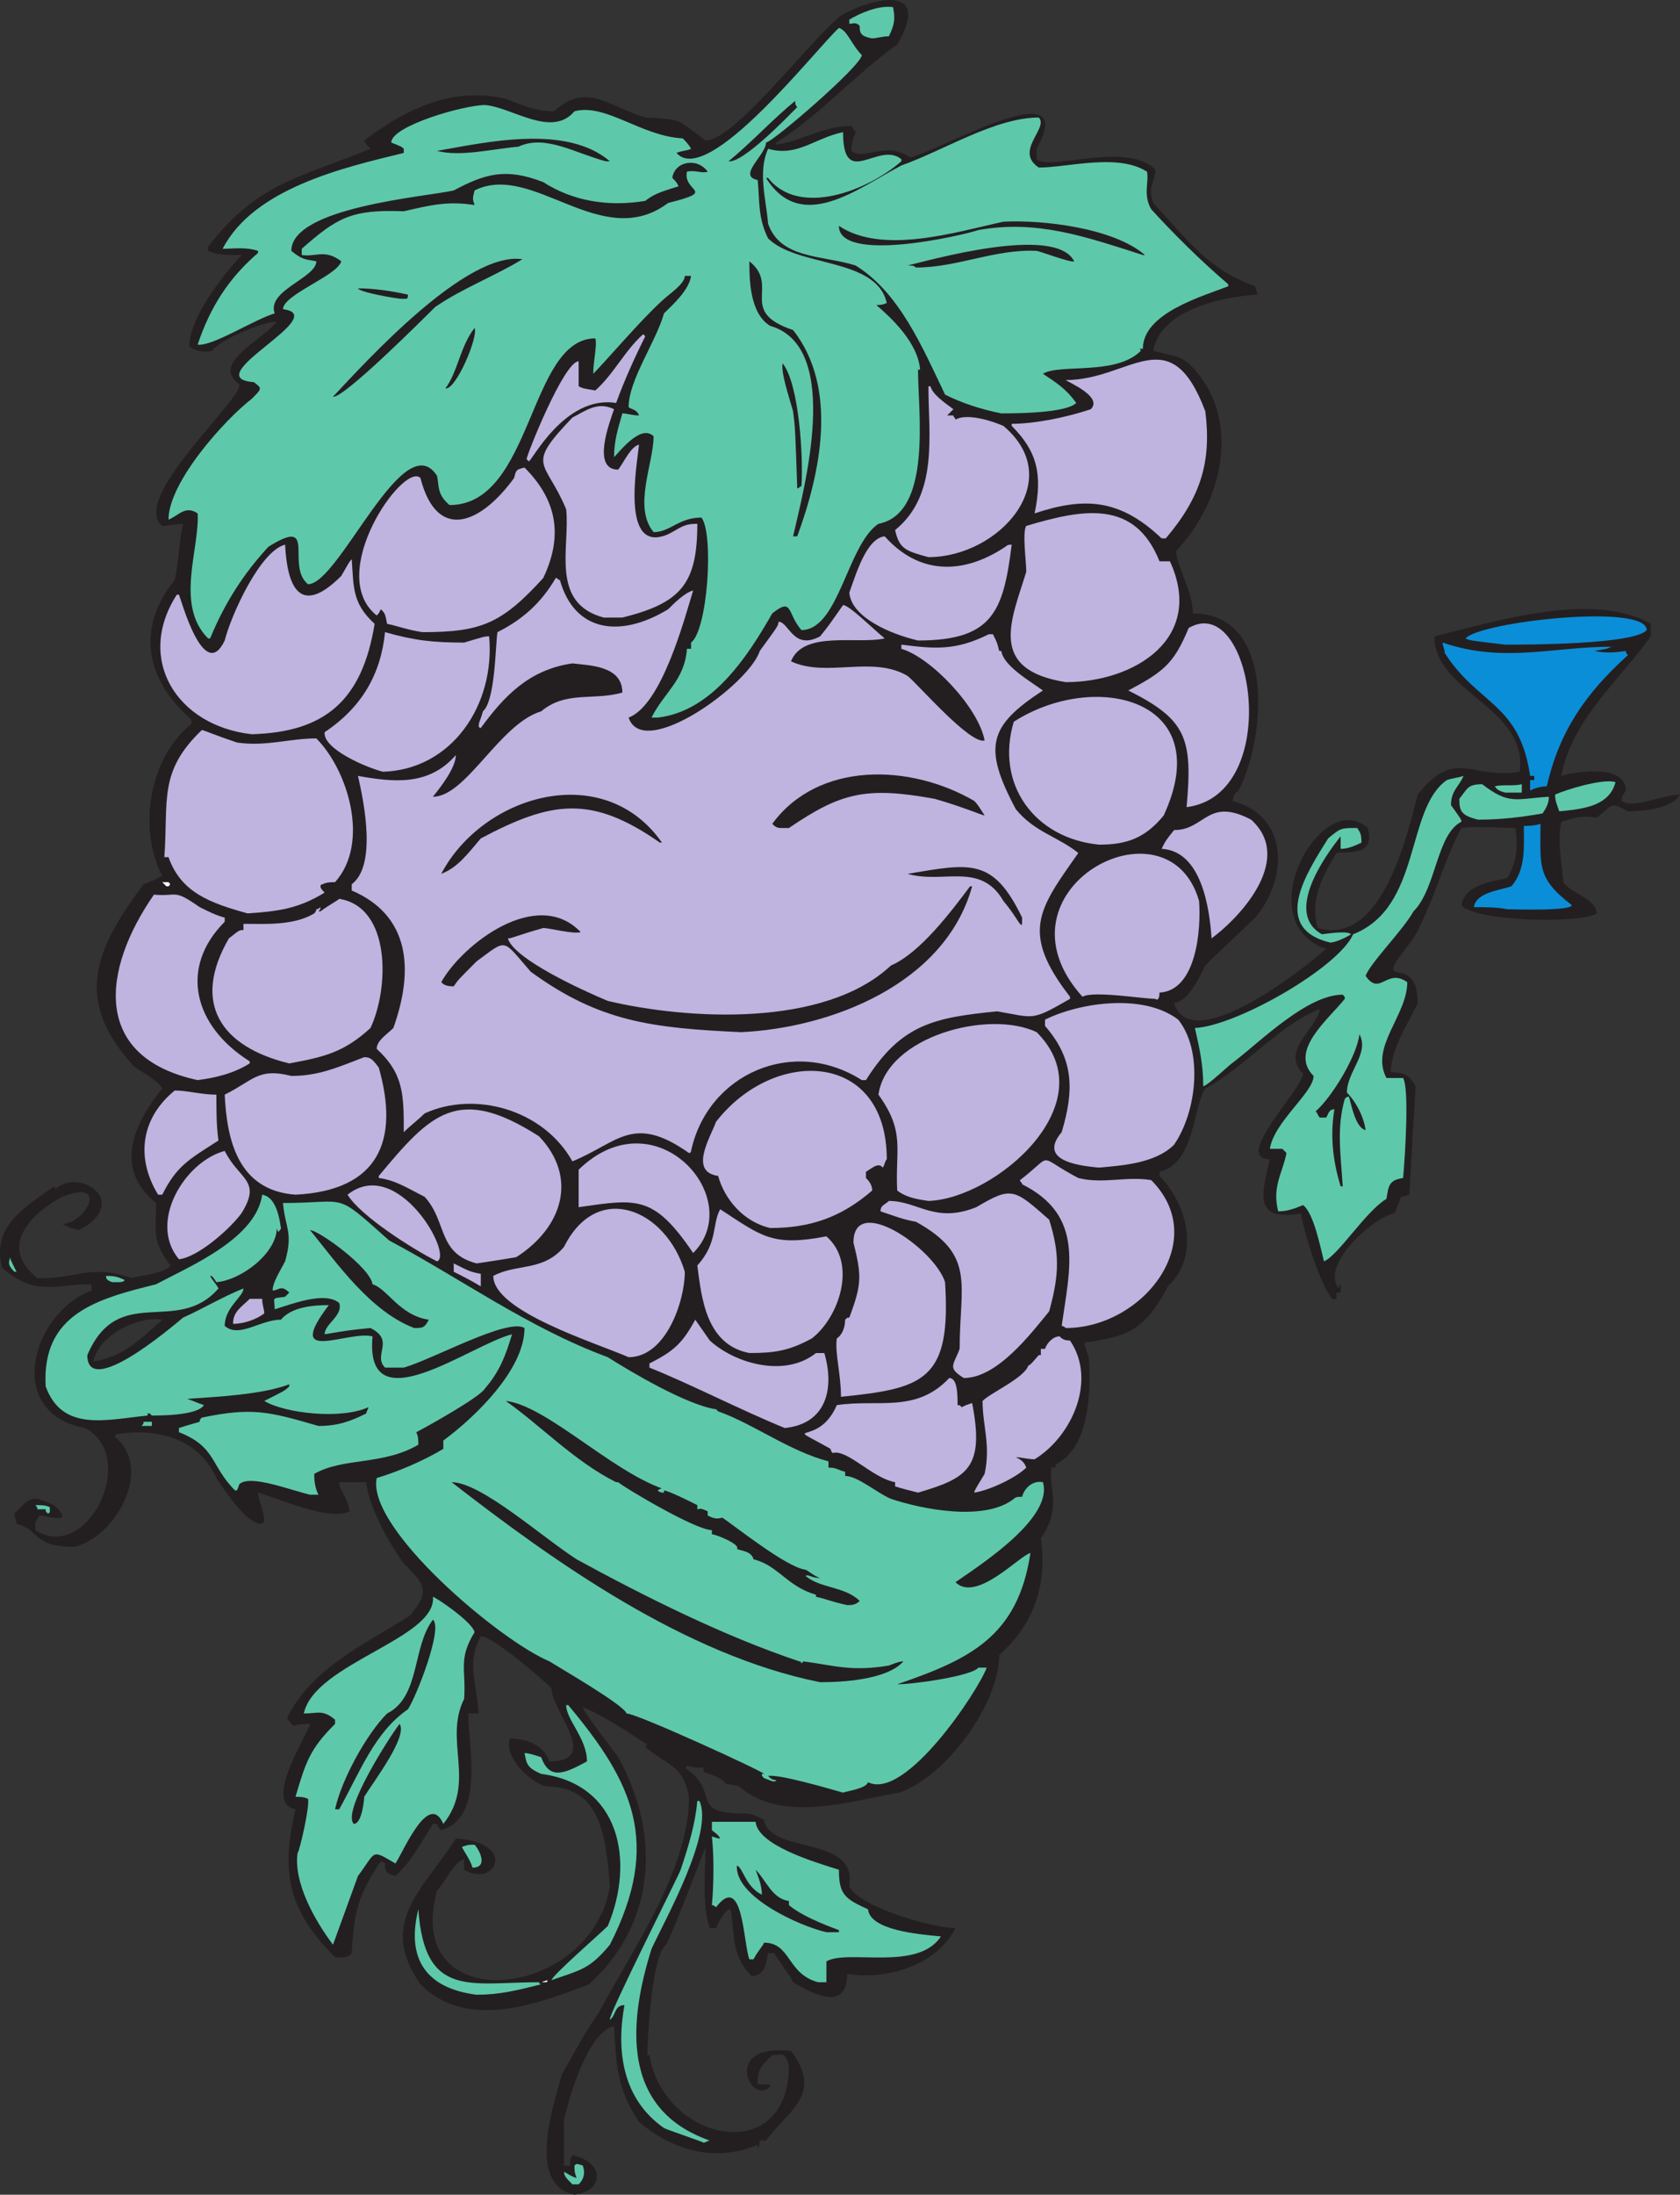 <svg xmlns="http://www.w3.org/2000/svg" width="605.202" height="790.06"><rect width="100%" height="100%" fill="#333333" stroke="none"/><path fill="#231f20" fill-rule="evenodd" d="M206.952 790.06c-18-3.75-6.75-34.5-4.5-43.5.75-.75 6.75-12.75 13.5-22.5 12-22.5 32.25-51 32.25-77.25-2.25-12-8.25-11.25-15.75-18l.75-.75c-6.75-4.5-17.25-11.25-23.25-13.5 0 1.5 11.25 15.75 12.75 18 15 27 14.25 59.25-10.5 81.75-19.5 7.5-44.25 16.5-60.75 0-15.75-22.5 1.5-34.5 12.75-52.5 22.5 1.5 14.25 18 3 11.25v-3.75c-3.75.75-6.75 8.25-9.75 11.25-12.75 46.5 55.5 39.75 62.25-1.5-1.5-18-3-36-23.25-36-6.75-2.25-15-11.25-12.75-17.25 6 0 12 2.25 14.25 8.25 18.75 0 .75-18 .75-26.25-5.25-5.25-22.5-19.5-25.5-18.75-5.25 9.75-1.5 16.5-.75 27.75h-3.75c0 12 6 37.5-9.75 42-.75-.75-1.5-1.5-1.5-2.25h-1.5c-3.75 6-8.25 14.25-13.5 18.75-3.75-.75-3.75-2.25-3.75-4.5-.75-.75-1.5-.75-1.5-.75-8.25 12-9.75 18.75-10.5 33-1.5 2.25-4.5 1.5-6 1.5-17.25-17.25-19.5-30.75-14.25-53.25-12-2.25 4.5-27 5.25-30.75-2.25 0-3.75 0-6 .75-1.5-1.5-1.5-1.5-2.25-3 9-18 27.75-26.25 44.25-36.75 7.5-9 5.25-11.25-2.25-18.75-6-8.25-12.75-21-13.5-29.25h-9.75c0 3 3 5.25 3.75 10.5-7.5 3.75-27-5.25-33-6.75 0 2.25 2.25 6.75 2.25 10.5-4.5 4.5-17.25-15.75-17.25-15.75-6.75-15-22.5-18-36-15.75l-.75.75c14.25 11.25.75 36-14.25 39.75-15.75 0-12-6-21-8.25 0-1.5-.75-2.25-.75-3.75 6-6 6-6.75 14.25-3 8.25 7.5-3 3.75-5.25 3.75-1.5 2.25-1.5 2.25-1.5 5.25 18.75 12 37.5-26.25 18-36.75-29.25-5.25-19.5-41.25 2.25-49.5v-2.25c-13.5 0-20.25 4.5-32.25-6-3.75-15 8.25-21.75 18.75-29.25 0 0 0 .75.75.75 9-7.5 27 5.25 8.25 15-3.75-.75-4.5-1.5-6-2.25 8.25 0 17.25-16.5 0-9.75-11.25 6-23.25 18-9 29.25 12 .75 19.5-5.25 33.75 0 2.25-.75 12-1.5 14.25-4.5-6.75-9-5.25-11.25-5.25-22.5-15.75-12.75-7.5-29.25 2.25-41.25-1.5-3-9-6.75-10.5-8.25-21.75-24-13.5-42 3.75-65.25 2.25-.75 3.75-1.5 6.75-3-9-17.25-4.5-42.75 10.5-54.75v-1.5c-17.25-15-19.5-33.75-6-50.25 1.5-6.75 1.5-13.5 3-20.25-2.25 0-5.25.75-7.5.75-12-9.75 29.25-45.75 27.75-51-10.5-7.5 8.25-15.75 13.5-22.5-5.25 0-21 6.75-23.25 10.5-3 .75-6 0-8.25-1.5 0-10.5 12-25.5 18.75-33-4.5 0-9 0-12-1.5v-1.5c18-23.25 33-24.75 58.5-35.25-1.5-1.5-1.5-1.5-2.25-3 15-11.25 31.5-19.5 51-15 6 2.25 10.5 4.5 17.25 4.5 12-10.5 18.75-2.25 33 2.25 14.25.75 11.25.75 21.75 8.25 10.5 0 37.5-36 48.75-45 12-6.75 33-11.25 20.25 10.5-15 10.5-27 24.75-43.5 35.25 0 0 0 .75-.75.75 9-.75 17.25-6.75 27.75-6.75.75.75.75 1.5 1.5 2.25-.75 2.25-1.5 3.75-1.5 6.75 4.5 3.75 12-3.75 21 2.25 6.75 0 62.25-33 45.75-3v3.75c4.5 4.5 32.25-6.75 42.75 3.75 0 4.5-3 6-.75 12 11.25 12 19.5 24 36.75 30 0 .75.75 2.25.75 3-13.5.75-35.25 6-37.5 20.25 9.75 2.25 9.75 2.25 12.75 4.5 19.5 18.75 12.75 49.5-4.5 67.5 0 5.25 6 14.25 6 22.5 30 0 26.25 45 16.5 63.75-2.25 1.5-1.5 2.25-2.25 3.75 20.25 5.25 20.25 27.75 8.25 42-15 14.25-15 14.25-18 17.25-2.25 4.5-6 12.75-11.25 13.5 6 19.5 46.5-12 54.75-19.5-28.5-9.75-1.5-58.5 15-43.5 3 10.5-7.5 8.25-11.25 9-4.5 7.5-9.75 16.5-6.75 27 23.25 6.75 32.25-33.75 36-48 13.5-17.25 19.5-5.25 36.75-8.25 3-23.25-30.75-28.5-30.75-48.75 21.75-5.25 57-16.5 78-4.5v4.5c-11.25 15.75-28.5 30-32.25 50.25 4.5-1.5 23.25-4.5 23.25 5.25-.75 1.5-1.5 1.5-1.5 3.75 4.5 3 14.25-2.25 21-2.25-3 5.25-14.25 6-18.75 6-6.75-3.75-5.25-2.25-11.25 2.25-6-.75-7.5 0-12.75 1.5-1.5 6.75 0 13.5.75 21.75 2.25 3.75 12 6 12 11.25-5.25 3.75-44.25 3-48.75-3 1.5-7.5 10.5-8.25 16.5-9.75 3.75-6 3.75-12 3-18-5.25 0-14.25-.75-19.5 0-6.75 12.75-9.75 26.25-17.25 39.75-17.25 21.75 1.5 3 1.5 23.25-3.75 8.25-9 15-9.75 24.75 4.5.75 6 0 9 5.25-.75 12.75-1.5 25.5-2.25 39-.75 0-1.5.75-3 .75-.75 2.25-1.5 3.75-2.25 6-6.75.75-27 18-20.25 27 0-.75.75-1.5.75-2.25v3.75h-1.5v2.25h-1.5c-4.5-5.25-10.5-24.75-11.25-30.75-17.25 3-14.25-6.75-11.25-19.5-13.5 0 11.25-24.75 12-30.75-8.25-8.25 4.5-15.75 6-23.25-14.25 5.25-27 21-41.25 28.5-4.5 6.75-3.75 27-16.5 30v1.5c9.75 9.75 15 28.5 3 39.75-8.25 15.75-14.25 18-30 20.25 0 .75 0 .75 1.5 5.25.75 11.25.75 31.5-11.25 38.25-.75 0-.75.75-.75 1.5h-1.5c-.75 9 3.75 14.25-3.75 25.5 2.25 15-1.5 30-15 42 0 17.25-18.75 43.5-36 49.5-18 3-42 11.25-57.75-2.25-3-.75-3-.75-4.5-.75-2.25-3-6.75-3.75-8.25-4.5v-1.5c-2.25 0-3.75 0-6-.75 0 0 0 .75-.75.75 13.5 9 .75 16.5 21.75 16.5 2.25 0 3.75.75 6.75 2.25 2.25 12.75 33.75 5.25 30.75 24 3.75 7.5 30 15 38.25 15-6.75 13.5-24.75 18.75-39 16.5 0 13.5-12 7.5-19.5 3-.75-2.25-2.25-3-6.75-10.5h-2.25c-.75 4.5-1.5 8.25-6 8.25-7.5-7.5-6-15.75-7.5-24-2.25 0-4.5 5.25-5.25 6.75h-2.25c-3-7.5-1.5-24-1.5-29.25 0 0-12 31.5-14.25 35.25-5.25 3.75-6.75 34.5-6.75 39.75h.75c5.25 31.5 50.25 40.5 50.25 3.75-1.5-5.25-2.25-3.75-6-3.75-3.75 3.75-5.25 4.5-5.25 10.5h3.75s.75 0 .75.75c-6.75 7.5-18-15.75 7.5-12.75 12 15.75-1.5 21.75-9 32.25h-2.25c0 .75 0 1.5-.75 3v-1.5c-15.75 6.75-31.5 1.5-42.75-8.25-8.25-12-8.25-21.75-9-34.5-9.75 2.25-16.5 27-18 33.75v16.5h2.25c0-3 0-2.25.75-3.75 11.25 2.25 12 12.75.75 14.25m-173.25-300c10.5-1.5 17.25-8.25 24.75-15-9-1.5-23.25 6-24.75 15"/><path fill="#5ec8ab" fill-rule="evenodd" d="M206.202 786.31c-2.25-2.25-3-3-3-4.5 1.5.75 2.25 1.5 4.5 2.25-.75-2.25-.75-2.25-.75-4.5.75-.75.75-.75 3 0 .75 2.25.75 4.5-1.5 6.75h-2.25m47.25-15c-1.5-.75-12.75-4.5-14.25-5.25-15-10.5-17.25-27.75-14.25-44.25-3.75 0-3 3.75-5.25 5.25-.75-1.5 25.5-53.25 25.5-54 3-9 5.25-16.5 6-24.75h.75c5.25 11.25-12 42-17.25 53.25-8.25 26.25-11.25 57.75 21 69-.75 0-1.5.75-2.25.75m-81.75-53.25c-18-2.25-25.5-12.75-21-30.75 2.25 32.25 18.75 26.25 43.5 26.25 0 0 0 .75.75.75-9 2.25-15 3.75-23.25 3.75"/><path fill="#fff" fill-rule="evenodd" d="M195.702 713.56c-.75 0-.75 0 1.5-.75 0 .75 0 .75-1.5.75"/><path fill="#5ec8ab" fill-rule="evenodd" d="M294.702 713.56c-11.25-3-9.75-14.25-19.5-14.25 0 .75-2.25 3-3.75 6h-1.5c-2.25-6-2.25-31.5-12-18.75 0 0-.75-.75-1.5-.75.75-8.25.75-18 0-24.75 2.25.75 2.25.75 3 .75-.75-1.5-2.25-2.25-3-3v-3h15.75c.75 8.25 20.25 14.25 30 17.25 0 9 2.25 10.5 10.5 14.25.75 7.5 18 9 26.25 9.75-8.25 12.75-33.75 4.5-41.25 9v7.5h-3m-96-.75c0-1.5 17.25-16.5 20.25-19.5 9.75-23.25 4.5-51-24-54.75-5.25-2.25-5.25-3.75-6-7.5 1.5 0 3.75.75 6 1.5 3 8.25 8.25 6 16.5 1.5 0-8.25-7.5-15-7.5-20.25h.75c23.25 27.75 33.75 49.5 15 86.25-7.5 9-10.5 9-21 12.75m-78.75-12.75c-6.75-9-14.25-22.5-12.75-33 .75-.75 4.5-17.25 3.75-19.5-1.5-.75-3-.75-4.5-.75 3.75-12.75 5.25-17.25 14.25-26.25v-1.5c-4.5-3.75-6-2.25-11.25-2.25 3.75-18 48-27 46.5-42 .75 0 14.25 9 15 12.75-6 9.75-3 13.5-3.75 24-7.5 15 4.5 30-7.5 45-5.25-12-14.25 9.75-17.25 14.25-9-5.25-6.75-4.5-13.5 4.5l-9 24.75"/><path fill="#231f20" fill-rule="evenodd" d="M297.702 695.56c-9.75-2.25-33-12.75-32.25-24 2.25.75 3 7.5 9 10.5 0-3.75-1.5-6.75-2.25-9 3.75 3.75 6 10.5 12 11.25v1.5c4.5 3.75 12 6.75 18 9v.75h-4.5"/><path fill="#5ec8ab" fill-rule="evenodd" d="M170.202 672.31c-.75-3-3.75-6.75-3.75-7.5 2.25-.75 2.25-.75 4.5-.75 1.5 1.5 5.25 8.25-.75 8.25"/><path fill="#231f20" fill-rule="evenodd" d="M127.452 656.56c-4.5-4.5 13.5-32.25 16.5-36 3 4.5-9 20.25-12.75 26.25 0 .75-.75 9.75-3.75 9.75m-6.75-5.25c2.25-10.5 11.25-27 18.75-34.5 12-6 9-24 16.5-33.75 3.75 3-6 27.75-9 32.25-12 8.25-17.25 22.5-24.75 36h-1.5m153-6c-3-.75-5.25-1.5-6.75-3 3 .75 4.5 1.5 8.25 2.25 0 .75 0 .75-1.5.75"/><path fill="#5ec8ab" fill-rule="evenodd" d="M303.702 645.31c-5.25-1.5-23.25-6.75-27-6 .75.75 1.5 1.5 3 1.5-.75.75-.75.75-4.5-.75-.75-.75-.75-.75-.75-1.5h.75c0-.75-45.75-21.75-49.5-21.75-.75-3-25.5-17.25-27.75-18.75-18-7.5-66-48-62.25-66 7.5-2.25 16.5-6 24-10.5v-3c11.25-8.25 29.25-25.5 29.25-40.5-6-3.75-33 11.25-43.5 14.25h-6.75c-4.5-4.5 3.75-9.75-5.25-14.25-7.5.75-7.5.75-16.5 2.25 0-3.75 6.75-6.75 5.25-11.25-5.25-4.5-18 .75-23.25 2.25 0-4.5-1.5-3.75 3.75-4.5l1.5-1.5c-3-3-3.75-.75-6-.75 0-3 3-7.5 4.5-10.5 3-10.5 0-12-.75-21 24 0 18-4.5 38.25 13.5 25.5 13.5 50.25 31.5 78.75 42 8.25 5.25 28.5 17.25 39 18.75l.75.75c12.75 4.5 25.5 14.25 39.75 18v2.25c3 0 3 .75 6 1.5v1.5c4.5 0 11.25 6 16.5 8.25 11.25 3.75 33.75 8.25 44.25 0 .75-.75 1.5-.75 3-.75.75-3 3.75-6 7.5-5.25 3.75 12.75-21.75 29.25-31.5 36 7.5 7.5 23.25-9.75 27-10.5-4.5 30-21.75 38.25-48 47.25 6 0 27-3 29.25-6h3c-3 8.25-29.25 48-42.75 41.25-.75 2.25-6.75 3-9 3.75"/><path fill="#231f20" fill-rule="evenodd" d="M282.702 642.31h-1.5c.75-.75.75-.75 2.25 0h-.75m-46.5-18.75c-.75-.75-1.5-1.5-2.25-1.5v-1.5c2.25 1.5 2.25 1.5 3 3h-.75m59.25-18c-48.75-9.75-96-43.5-132.75-72 10.5 0 32.25 19.5 45 27.75 24.75 13.5 53.25 27.75 80.25 36.75.75 0 .75.75.75.75l.75-.75c11.25 1.5 17.25 3.75 30.75 1.5 3.75-1.5 4.5-1.5 5.25-1.5-6 6.75-22.5 7.5-30 7.5m9.75-27.75c-6.75-1.5-7.5-2.25-11.25-3v-.75c-10.5-3-13.5-10.5-22.5-12.75-.75-3-4.5-3-6-3.75 1.5-1.5-7.5-5.25-9-5.25v-1.5c-6 0-32.25-15.75-33.75-17.25h-.75c-15-7.5-27-20.25-39.75-29.25 14.25 1.5 37.5 24.75 56.25 31.5-.75 0-1.5.75-1.5.75.75.75 1.5.75 2.25.75v-.75c1.5 0 9 3.75 12 5.25v1.5c.75 0 .75-.75 3.75.75v1.5c1.5.75 3 1.5 5.25.75 4.5 3 23.25 18 30 18.75 1.5.75 3 2.25 5.25 3-3 0-4.5-1.5-5.25-.75 5.25 4.5 14.25 3.75 19.5 9-1.5 1.5-3 1.5-4.5 1.5"/><path fill="#5ec8ab" fill-rule="evenodd" d="M17.202 544.81c-.75-.75-.75-.75-.75-1.5h-3c0-.75 0-.75-.75-1.5 2.25 0 3.75 0 5.25.75v1.5c0 .75-.75.75-.75.75m94.5-6.75c-6.75-1.5-21.75-7.5-25.5-3.75-.75 2.25-.75 2.25-1.5 2.25-9-9-6.75-15.75-20.25-21v-1.5c2.25-.75 2.25-.75 7.5-2.25 0-.75 0-.75.75-1.5 18-3.75 24-2.25 42 3 6.75 0 11.25-1.5 17.25-4.5 0-.75.75-1.5.75-2.25-9.75 4.5-30 2.25-37.5-2.25 7.5-3.75 7.5-3.75 9-5.25v-.75c-9.75 3.75-26.25 4.5-36.75 5.25 2.25.75 3.75 1.5 6 2.25-2.25 3.75-15.75 3.75-18.75 3.75l-.75-.75h-1.5c.75 0 .75 0 .75.75-15 1.5-30.75 6-36.75-10.5-1.5-26.25 18.75-31.5 39.75-36.75 12.75-6.75 36-16.5 38.25-32.25 4.5.75 6 6.75 6.75 12 0 .75-.75.75-.75 1.5-.75-.75-.75-1.5-.75-1.5 0 9-12.75 18.75-21.75 19.5-1.5-2.25-1.5-2.25-2.25-2.25.75 1.5 2.25 3 3 4.5-15 17.25-36-2.25-47.25 24 0 15.75 30-9.75 34.5-13.5 6.75-3 14.25-7.5 21.75-10.5 0 3-6.75 6.75-6.75 13.5 5.25 4.5 12.75-2.25 20.25-2.25 3.75-4.5 11.25-5.25 17.25-5.25-16.5 21.75 6.75 9 15.75 11.25-3 32.25 35.25 3 50.25-.75-2.25 7.5-4.5 13.5-9.75 19.5-1.5 3-21.75 14.25-24.75 15.75.75 1.5.75 3 .75 4.5-12.75 7.5-27 4.5-37.5 10.5 0 1.5 0 4.5 1.5 7.5h-3"/><path fill="#bfb3e0" fill-rule="evenodd" d="M330.702 537.31c-3-.75-6-1.5-8.25-2.25v-1.5c-8.25-1.5-17.25-12-22.5-10.5-.75-.75-.75-1.5-.75-1.5-18.75-10.5-4.5 0 2.25-15.75 15-2.25 28.5 3 40.5-9.75 3 0 3 6 3 9.75.75 0 .75 0 1.5.75 1.5-.75 1.5-.75 3.75-1.5 4.5 23.25-1.5 27-19.5 32.25"/><path fill="#bfb3e0" fill-rule="evenodd" d="M350.952 537.31c0-.75 1.5-3 3.75-6.75 2.25-10.5-.75-17.25-.75-26.25 3-3 15-8.25 16.5-12.75.75 0 3-3 3.75-3.75h.75v-2.25h1.5c.75-2.25 3-4.5 5.25-4.5.75.75 1.5 1.5 3.75 1.5 9.75 14.25.75 34.5-12.75 42.75-2.25 0-5.25-.75-6.75-.75 1.5.75 3 1.5 3.75 3.75-3.75 3.75-13.5 8.25-18.75 9m-68.25-23.25c-16.5-6.75-33.75-15.75-48.75-21.75v-1.5c9-4.5 12-7.5 16.5-15.75l5.25 7.5c9 8.25 27 13.5 38.25 4.5h3c3.75 12.75.75 25.5-14.25 27"/><path fill="#5ec8ab" fill-rule="evenodd" d="M53.952 513.31h-3c.75-.75.75-.75.75-1.5h3v1.5h-.75"/><path fill="#bfb3e0" fill-rule="evenodd" d="M302.952 502.81c0-8.25-2.25-15.75-1.5-21 2.25-1.5 3-4.5 3-6.75.75-.75.75-.75 1.5-.75 4.5-12 4.5-15 1.5-27 0-18 29.25 2.25 33 14.25 2.25 35.25-7.5 38.25-37.5 41.25"/><path fill="#bfb3e0" fill-rule="evenodd" d="M347.202 496.06c-6-3.75-3.75-4.5-1.5-10.5 0-23.25 6-33.75-15.75-45.75-4.5-.75-8.25-2.25-12.75-3.75 0-2.25 1.5-2.25 3-3.75 10.5 0 16.5 8.25 31.5 2.25 12.75-7.5 13.5-6.75 26.25 4.5 3.75 12 3.75 19.5 0 33-6.75 8.25-18.75 24-30.75 24m-120.75-7.5c-12-5.25-48.75-16.5-48.75-29.25 8.25-4.5 18-1.5 25.5-10.5 12-24 36.75-13.5 43.5 9 0 10.5-6.75 30.75-20.25 30.75m43.5-1.5c-15.75-3-17.25-20.25-18.75-31.5 7.5-8.25 5.25-15 8.25-20.25 15 9.75 18.75 13.5 38.25 9.75 11.25 9.75 4.5 29.25-5.25 36.75-8.25 4.5-13.5 5.25-22.5 5.25"/><path fill="#231f20" fill-rule="evenodd" d="M149.202 478.06c-15.75-6-27.75-23.25-37.5-35.25 3 0 21.75 13.5 22.5 19.5 5.25 1.5 9.75 11.25 20.25 12.75-1.5 3-2.25 3-5.25 3"/><path fill="#bfb3e0" fill-rule="evenodd" d="M383.952 478.06s-.75-.75-1.5-.75c3-21 8.25-39.75-14.25-51 0-.75-.75-.75-.75-1.5 12.75-9.75 5.25-9 21-.75 9 2.25 17.25-.75 26.25.75 21.75 21.75-3 53.25-30.75 53.25m-300-1.5c0-4.5 3-6 6-9h4.5c0 2.25.75 3.75.75 5.25-3 2.25-7.5 3.75-11.25 3.75m89.25-13.5c-3.75-2.25-6.75-3.75-9.75-5.25v-3c6 3 6 3 9.75 3.75v4.5"/><path fill="#5ec8ab" fill-rule="evenodd" d="M40.452 461.56c-2.25-.75-2.25-1.5-2.25-2.25 2.25 0 3.75 0 6.75 1.5-.75.75-.75.75-4.5.75m-35.25-3.75c-2.25-2.25-2.25-3-1.5-5.25 0 .75 0 .75 2.25 5.25h-.75"/><path fill="#bfb3e0" fill-rule="evenodd" d="M171.702 454.81c-14.25-3.75-10.5-15-18.75-24-6-3-10.5-6-16.5-6.75v-.75c18.75-22.5 28.5-33 57.75-14.25 14.25 15 8.25 33-8.25 43.5-4.5.75-9 1.5-14.25 2.25"/><path fill="#bfb3e0" fill-rule="evenodd" d="M157.452 454.06c-9-4.5-27.75-16.5-32.25-24 18-14.25 38.25 21.75 32.25 24"/><path fill="#5ec8ab" fill-rule="evenodd" d="M476.952 454.06c-1.5-6-3.75-17.25-7.5-20.25-3.75 1.5-6 2.25-9 2.25-2.25-9 1.5-13.5 3-21l-1.5-1.5h-4.5c1.5-9.75 15.75-20.25 15.75-26.25-9-9 5.25-20.25 11.25-27.75 0-.75 0-.75-.75-1.5-12.75 0-29.25 16.5-39 24-2.25 1.5-9 8.25-11.25 9 0-8.25-1.5-14.25-3-21 15-.75 51.75-21.75 57-33.75 24.75-9.75 18.75-45 33.75-55.5 2.25-.75 3.75-.75 6-1.5-1.5 3.75-4.5 5.25-4.5 10.5 3.75 5.25 3.75 5.25 3.75 6-9 4.5-9 24-17.25 32.25-3.75 6.75-15.75 18.75-17.25 23.25 5.25 7.5 7.5-3 15 2.25 0 12-13.5 23.25-7.5 34.5h6c2.25 3.75.75 27.75 0 36-5.25.75-5.25 3-6 7.5-7.5 4.5-17.25 20.25-22.5 22.5"/><path fill="#bfb3e0" fill-rule="evenodd" d="M64.452 453.31c-11.25-13.5 2.25-35.25 16.5-39 5.25 10.5 13.5 10.5 6 22.5-4.5 6-15.75 15.75-22.5 16.5m185.25-2.25c-14.25-21-20.25-19.5-41.25-16.5v-13.5c27.75-27 60.75 10.5 41.25 30"/><path fill="#bfb3e0" fill-rule="evenodd" d="M277.452 442.06c-9.75-2.25-16.5-10.5-18.75-18.75-10.5-1.5-3-13.5-.75-19.5 21-27 61.5-25.5 61.5 13.5-.75.75-.75 2.25-1.5 3-1.5-2.25-4.5.75-6 1.5v2.25c.75.75 2.25 2.25 2.25 4.5-11.25 9.75-22.5 13.5-36.75 13.5"/><path fill="#bfb3e0" fill-rule="evenodd" d="M334.452 432.31c-5.25-.75-8.25-1.5-11.25-3.75-.75-15 3-21-6.75-34.5 3-21 39.75-30.75 57-22.5 25.5 25.5-15 60-39 60.75m-277.5-2.25c-8.25-13.5-6-27.75 6-37.5 4.5 0 9.75 1.5 15 1.5 0 6 0 11.25.75 16.5-10.5 6.75-15 9-20.25 19.5h-1.5m49.5 0c-21-1.5-24.75-20.25-25.5-36 10.5-5.25 12-9.75 24-6.75 9.75 0 16.5-3 26.25-6.75 2.25 0 3 .75 5.25 3.75 7.5 26.25 0 44.25-30 45.75"/><path fill="#231f20" fill-rule="evenodd" d="M482.952 427.06c-3-9.75-3.75-18.75-2.25-27.75-2.25 0-2.25 2.25-3 3h-2.25c-.75-.75-.75-1.5-1.5-2.25 6-5.25 15-20.25 15.75-27.75 3.75 6.75-4.5 13.5-4.5 21 3 3 6 8.25 6.75 13.5-3.75-.75-5.25-9.75-6-12-.75 0-.75 0-1.5.75-3 10.5-1.5 19.5-.75 31.5h-.75"/><path fill="#bfb3e0" fill-rule="evenodd" d="M395.952 420.31c-9-.75-21.75-3-13.5-12.75 4.5-15 4.5-26.25-6-38.25v-2.25c12-6 35.25-9.75 48 0 9 11.25 6.75 33-1.5 45-6.75 6.75-18.75 7.5-27 8.25m-189.75-2.25c-10.5-18.75-35.25-25.5-53.25-17.25-2.25 2.25-5.25 4.5-7.5 6.75 0-13.5 0-21-9.75-30 0-3 3.75-5.25 6-7.5 7.5-21 6-40.5-15-49.5v-2.25c9-6.75 4.5-29.25 2.25-39 12.75 2.25 25.5 3.75 35.25-7.5 0 4.5-5.25 11.25-8.25 15 12 0 24-26.25 39-30.75 9-7.5 18.75-3.75 29.25-6.75 0-9.75-12-9.75-18-10.5-15.75 2.25-24.75 12-33 23.25-.75 0-.75-.75-.75-.75 0-1.5.75-2.25 1.5-5.25 4.5-3.75 4.5-24 5.25-28.5 9-4.5 15.75-10.5 21-19.5.75 0 .75.75 1.5.75 5.25 18.75 21.75 21 39 10.5 2.25-2.25 6-6 9-6.75-3 9.75-11.25 41.25-23.25 45.75 5.25 15.75 43.5-12 47.25-24 6-8.25 6.75-9 6.75-10.5 3.75 0 5.25 10.5 15 5.25 3-3.75 3-3.75 8.25-11.25 2.25 0 11.25 9 15 12-9.75 2.25-29.25-3-33.75 8.25 12.75 6 29.25-2.25 42 5.25 3.75 3 22.5 24.75 27.75 23.25-2.25-12-19.5-30-30-33v-1.5c12 1.5 19.5 2.25 31.5-3.75h1.5c1.5 3 1.5 3 2.25 6h.75c.75 5.25 9.75 10.5 15 14.25-19.5 12.75-21.75 20.25-9.75 42.75 6.75 8.25 15 9.75 22.5 15.75-14.25 20.25-21 28.5-3 51.75v.75c-14.25 8.25-12.75 6.75-26.25 4.5-22.5 2.25-34.5 4.5-47.25 24.75h-1.5c-24.75-15.75-55.5-2.25-61.5 25.5 0 .75-.75.75-.75.75-20.25-14.25-25.5-3.75-42 3m-135-29.25c-38.25-8.25-34.5-39.75-15.75-66.75 9 .75 6.75-2.25 16.5 4.5 3 1.5 6 3 9 3.75v1.5c-16.5 16.5-11.25 37.5 9 50.25v.75c-6 3.75-12.75 5.25-18.75 6"/><path fill="#bfb3e0" fill-rule="evenodd" d="M104.202 382.81c-24.75-6-35.25-21.75-21.75-45 3.75-3 3.75-3 5.25-3v-2.25c7.5 0 18 .75 25.5-3.75 0 0 .75-.75.75-1.5.75 0 1.5-.75 1.5-.75 0 .75 0 .75-.75 1.5h.75c3-2.25 6-3.75 6.75-4.5 18.75 3 18 32.25 11.25 46.5-9.75 9-17.25 10.5-29.25 12.75"/><path fill="#231f20" fill-rule="evenodd" d="M266.952 371.56c-32.25-1.5-51-3.75-75.75-21.75-10.5-12-8.25-12-19.5-3.75-6.75 6.75-6.75 6.75-8.25 9-3 0-3.75-.75-4.5-1.5 7.5-13.5 34.5-34.5 50.25-18-3 .75-11.25-1.5-13.5-1.5-10.5 3-11.25 3.75-12.75 3.75 2.25 7.5 27 18.75 36 22.5 28.5 6.75 78 9.75 102-12.75 10.5-4.5 21.75-19.5 28.5-28.5h.75c-9.75 35.25-51 51-83.25 52.5"/><path fill="#bfb3e0" fill-rule="evenodd" d="M416.202 359.56c-4.5 0-22.5-3-26.25-.75-34.5-38.25 30.75-73.5 42-34.5.75 9.75-.75 32.25-14.25 33 0 2.25-.75 3-1.5 2.25"/><path fill="#5ec8ab" fill-rule="evenodd" d="M479.202 339.31c-21.75-5.25-8.25-25.5-.75-37.5 4.5-3.75 4.5-3.75 10.5-3.75.75 1.5 1.5 1.5 1.5 5.25-3 1.5-5.25 2.25-7.5 2.25v-4.5c-6 7.5-20.25 27.75-6.75 35.25.75 0 9-1.5 10.5 0-2.25 1.5-6 3-7.5 3"/><path fill="#bfb3e0" fill-rule="evenodd" d="M436.452 337.81c-.75-11.25-3.75-31.5-18-32.25 1.5-3 1.5-3 4.5-6.75 11.25 0 12-12 27.75-3.75 15 13.5-2.25 33.75-14.25 42.75"/><path fill="#231f20" fill-rule="evenodd" d="M367.452 332.56c-.75-.75-2.25-3.75-6-8.25-8.25-14.25-21.75-6-34.5-9.75 22.5-3.75 30.75-6 41.25 15.75 0 3 0 3-.75 2.25"/><path fill="#bfb3e0" fill-rule="evenodd" d="M89.202 328.81c-13.5-3.75-24-7.5-28.5-20.25h-1.5c1.5-20.25-2.25-30.75 13.5-45.75.75 0 3.75 1.5 12.75 4.5 10.5 1.5 18.75-1.5 28.5-1.5 11.25 11.25 19.5 37.5 6.75 51.75-1.5 0-3 0-4.5.75 0 0-.75 0-.75.75s.75 1.5 1.5 2.25c-9.75 6-17.25 6.75-27.75 7.5"/><path fill="#0b8ed8" fill-rule="evenodd" d="M542.952 327.31c-3.75-.75-7.5-.75-12-.75.75-5.25 9-6 13.5-7.5 5.25-6 4.5-14.25 4.5-21.75 1.5 0 3.75 0 6-.75 0 15-1.5 19.5 11.25 29.25 0 2.25-21.75 1.5-23.25 1.5"/><path fill="#fff" fill-rule="evenodd" d="m59.952 319.06-1.5-1.5h2.25c.75.75.75.75 0 1.5h-.75"/><path fill="#231f20" fill-rule="evenodd" d="M158.952 314.56c15-28.5 58.5-41.25 79.5-11.25h-.75c-24.75-17.25-39-15-64.5-1.5-4.5 5.25-8.25 10.5-14.25 12.75"/><path fill="#bfb3e0" fill-rule="evenodd" d="M395.952 304.06c-23.25-2.25-37.5-21.75-30.75-44.25 29.25-18.75 73.5-8.25 54 33.75-6.75 8.25-13.5 10.5-23.25 10.5"/><path fill="#231f20" fill-rule="evenodd" d="M281.202 298.06c-1.5 0-2.25-.75-3-1.5 16.5-22.5 49.5-21.75 72.75-8.25 1.5 1.5 2.25 3 3.75 5.25-.75 0-7.5-3-18-6-24.75-4.5-33.75-2.25-52.5 10.5h-3"/><path fill="#5ec8ab" fill-rule="evenodd" d="M532.452 295.06c-6-1.5-6.75-3-6.75-7.5 3-3.75 3-5.25 8.25-5.25 9.75 7.5 12 5.25 24 4.5 0 2.25-.75 3.75-2.25 6-8.25 1.5-15.75 2.25-23.25 2.25m29.25-3c-.75-2.25-1.5-3.75-1.5-6 3-1.5 17.25-6 21.75-4.5-2.25 9-12.75 9.75-20.25 10.5"/><path fill="#bfb3e0" fill-rule="evenodd" d="M427.452 290.56c2.25-24.75 0-31.5-21-42 12.75-6.75 16.5-9.75 21.75-22.5 23.25-13.5 34.5 60-.75 64.5"/><path fill="#5ec8ab" fill-rule="evenodd" d="M542.202 285.31c-3-.75-3-1.5-3.75-2.25 3-.75 6.75 0 9.75-.75v3h-6"/><path fill="#0b8ed8" fill-rule="evenodd" d="M551.202 284.56v-3.75h1.5v-1.5h-1.5c-3.75-26.25-18.75-25.5-30.75-44.25 0-1.5-.75-2.25-.75-3.75 21.75 7.5 39.75 1.5 60.75 1.5-1.5.75-1.5.75-6 1.5 3 .75 6.75.75 11.25 0 0 .75 0 .75.75 1.5-15.75 14.25-24.75 27.75-29.25 47.25-2.25 0-4.5.75-6 1.5"/><path fill="#bfb3e0" fill-rule="evenodd" d="M137.952 277.81c-6-1.5-21.75-8.25-21-14.25 13.5-9 20.25-21 21.75-36 10.5 3 17.25 3.75 28.5 3.75 7.5-2.25 7.5-2.25 9-2.25 2.25 24.75-13.5 48-38.25 48.75"/><path fill="#bfb3e0" fill-rule="evenodd" d="M90.702 264.31c-27-3-42-27-27-50.25h.75c.75 1.5 9 32.25 16.5 16.5 2.25-9 12.75-32.25 21.75-34.5.75 15 5.25 26.25 20.25 11.25 3-5.25 3-5.25 3.75-6 .75 9.75 0 15.75 8.25 23.25-4.5 27.75-18 39-44.25 39.75"/><path fill="#5ec8ab" fill-rule="evenodd" d="M236.952 258.31h-2.25c4.5-9 12-13.5 12.75-24.75h1.5v-2.25c6-4.5 8.25-39 3.75-45-8.25 0-11.25 5.25-17.25 5.25-7.5-9 0-24.75 0-34.5-4.5-4.5-12 5.25-14.25 7.5 0-6 1.5-10.5 3-15.75 1.5 0 3.75.75 6 .75-.75-2.25-3-2.25-3.75-3 0-9.75 9.75-23.25 12.75-33.75 3-3 9-8.25 9.75-13.5h-2.25c0 3-6 6.75-8.25 9-7.5 6.75-20.25 21.75-24.75 26.25 0-4.5 1.5-10.5.75-12.75-24 0-22.5 60-52.5 60-4.5-3.75-3.75-6.75-4.5-10.5-12-18.75-35.25 39-46.5 39-8.25-6.75 3.75-24.75-14.25-13.5-9 9.75-15.75 20.25-21 33h-.75c-12-12-3-32.25-3.75-45-4.5-3-6.75.75-10.5 2.25 0-13.5 20.25-36 30-43.5 3.75-3.75 3.75-3.75.75-6-21-1.5 28.5-24 10.5-26.25 0-5.25 19.5-12 21-17.25-6-4.5-9-1.5-14.25-2.25v-2.25c12.75-11.25 18-14.25 36.75-13.5 9.75-2.25 15.75-3.75 25.5-2.25-.75-2.25-.75-2.25 0-5.25 21-10.5 45.75 22.5 69.75 4.5 18-4.5 5.25-3.75 6.75-11.25 3-.75 5.25.75 7.5 0-3.75-5.25-12-3.75-12.75 2.25 1.5 1.5 1.5 1.5 2.25 3-4.5 1.5-8.25 2.25-12 5.25-13.5 2.25-26.25 0-36.75-6.75-13.5-5.25-21-3-32.25 3-9.75 2.25-58.5 6-58.5 21.75 3.75 3 4.5 3 9 3.75 0 6-18 10.5-15 18.75-7.5 2.25-22.5 12-27.75 11.25 4.5-13.5 11.25-24 21.75-33v-.75c-4.5-1.5-9-.75-12.75-.75 11.25-21.75 43.5-29.25 65.25-34.5v-1.5c-.75-.75-.75-.75-4.5-2.25 0-6 26.25-13.5 33.75-13.5 9.75.75 24 12 32.25 2.25 11.25-3 24 9 39 9.75.75.75 2.25 2.25 3 3.75-1.5.75-3.75.75-5.25 1.5 11.25 12.75 50.25-37.5 58.5-45 3 .75 4.5 6 8.25 9.75 0 3.75-32.25 31.5-34.5 31.5 0 4.5-10.5 12-3 13.5.75 7.5 0 13.5 3.75 21 10.5 10.5 39 6.75 42.75 23.25-1.5.75-3 .75-3.75.75 5.25 4.5 15 13.5 15.75 23.25h-.75c0 15 5.25 51.75-14.25 55.5-11.25 7.5-14.25 38.25-27.75 38.25-5.25-6-3-12-10.5-6-9 15.75-21.75 35.25-41.25 37.5"/><path fill="#bfb3e0" fill-rule="evenodd" d="M383.952 245.56c-28.5-4.5-19.5-22.5-14.25-39.75 0-3.75-1.5-14.25 0-16.5 20.25-6 39-9.75 48 12.75h3.75c12.75 27.75-12.75 43.5-37.5 43.5"/><path fill="#0b8ed8" fill-rule="evenodd" d="M542.202 232.06c-12.75-1.5-12.75-1.5-14.25-2.25 5.25-6 65.25-12.75 65.25-3-4.5 5.25-43.5 5.25-51 5.25"/><path fill="#bfb3e0" fill-rule="evenodd" d="M330.702 230.56c-9.75-2.25-24-8.25-24.75-17.25 2.25-6 6-19.5 12.75-20.25 12 13.5 27.75 14.25 43.5 3.75.75-.75 1.5-.75 2.25-.75-3 24-6.75 34.5-33.75 34.5m-178.5-3c-5.25-.75-9-2.25-12.75-3-.75-3.75-.75-3.75-2.25-5.25-.75 1.5-.75 1.5-1.5 2.25-18.75-15 9.75-55.5 15.75-49.5 6 23.25 21.75 16.5 33.75 0 .75-3 .75-3 3.75-3.75 11.25 11.25 14.25 24 6.75 39.75-15 16.5-22.5 19.5-43.5 19.5"/><path fill="#bfb3e0" fill-rule="evenodd" d="M217.452 222.31c-19.5-5.25-12-25.5-13.5-39-7.5-18-15-15 2.25-33 4.5-2.25 9-6 15-3-1.5 4.5-8.25 21.75 1.5 21.75 2.25-3 4.5-8.25 7.5-9-.75 7.5-6.75 39.75 10.5 32.25 4.5-2.25 5.25-3.75 10.5-3.75 0 21.75-6 28.5-27 33.75h-6.75m117-21.75c-8.25-2.25-10.5-3-12-9.75 15.75-12.75 12-34.5 12-51.75h.75c.75 3 5.25 6 8.25 8.25l-2.25 2.25h2.25c0 .75.75.75.75 1.5 3.75-2.25 12 0 17.25 2.25 23.25 19.5-1.5 47.25-27 47.25"/><path fill="#bfb3e0" fill-rule="evenodd" d="M418.452 193.81c-15-14.25-27.75-15-45.75-9 3-14.25.75-22.5-8.25-31.5v-.75c8.25 0 19.5-2.25 28.5-5.25 4.5-4.5-8.25-9.75-9-10.5 23.25 0 37.5-22.5 50.25 11.25 2.25 18-1.5 30.75-14.25 45.75h-1.5"/><path fill="#231f20" fill-rule="evenodd" d="M285.702 193.06c3.75-16.5 18-68.25-8.25-75.75-7.5-4.5-7.5-17.25-7.5-23.25 11.25 9-4.5 18 15.75 24.75 16.5 21 9.75 51.75 1.5 74.25h-1.5"/><path fill="#231f20" fill-rule="evenodd" d="M287.202 175.81c-.75-21.75-.75-21.75-1.5-27.75-1.5-5.25-4.5-14.25-3.75-17.25 6 7.5 7.5 34.5 6.75 44.25-.75 0-.75.75-1.5.75"/><path fill="#bfb3e0" fill-rule="evenodd" d="m190.452 166.06-.75-.75c0-1.5 13.5-35.25 18.75-35.25v9c1.5.75 1.5.75 6 1.5 6.75-6 10.5-14.25 17.25-20.25l.75.75c-3.75 7.5-7.5 15.75-10.5 24-18.75-3-30.75 21.75-31.5 21"/><path fill="#5ec8ab" fill-rule="evenodd" d="M119.202 154.81c6-6.75 7.5-8.25 21-24.75 20.25-16.5 46.5-33 73.5-35.25-2.25 1.5-6 2.25-8.25 2.25-21 9-60.75 21.75-71.25 45.75-10.5 10.5-12.75 12.75-15 12m241.5-6c-7.5-1.5-14.25-3.75-20.25-6.75-8.25-17.25-16.5-36.75-32.25-46.5-12-3.75-27-2.25-31.5-15-.75-9-3.75-18.75 0-27 10.5 3 16.5-3.75 27-6 0 21 12.75 3 21 9.75v.75c-12 10.5-36.75 20.25-48 6h-.75c12.75 20.25 33 3.75 48.75-4.5 15-5.25 33.75-17.25 49.5-17.25 3.75 3.75-9 12 0 18 10.5 0 28.5-5.25 39 1.5.75 3.75-1.5 8.25 1.5 13.5 7.5 8.25 18 18.75 27.75 27v.75c-9.75 3.75-30.75 9.75-30.75 22.5h-1.5c.75 0 .75.75.75.75-9 9-29.25 4.5-35.25 8.25 4.5 3 8.25 5.25 12 10.5-3.75 3.75-22.5 3.75-27 3.75"/><path fill="#231f20" fill-rule="evenodd" d="M119.952 142.81c12-12.75 48-52.5 68.25-49.5-9.75 6-21.75 10.5-31.5 17.25-3.75 3.75-33 33-36.75 32.25m40.5-3c4.5-6 5.25-15 10.5-21.75 1.5 3-6.75 22.5-10.5 21.75m-15.75-32.25c-1.5 0-15-2.25-15.75-3.75 5.25 0 11.25.75 18 2.25 0 .75 0 1.5-.75 1.5h-1.5m185.25-11.25c-.75-.75-1.5-.75-3-.75 6.75-1.5 53.25-15 60-1.5-.75.75-12.75-3.75-13.5-3.75-15-.75-28.5 6-43.5 6"/><path fill="#231f20" fill-rule="evenodd" d="M411.702 91.81c-21-6.75-38.25-12.75-59.25-9-6.75 2.25-50.25 12-50.25-1.5 15.75 10.5 42 2.25 59.25-1.5 14.25-.75 39.75 2.25 51 12h-.75m-149.25-33.75c8.25-6.75 15.75-15 24-21.75 0 .75 0 1.5.75 2.25-3 3-19.5 20.25-24.75 19.5m-44.25 0c-11.25-3-21.75-9.75-31.5-5.25-9 .75-21 3.75-29.25 1.5 17.25-3 46.5-9.75 62.25 3.75h-1.5"/><path fill="#5ec8ab" fill-rule="evenodd" d="M314.202 13.81c-4.5-.75-4.5-2.25-4.5-4.5-1.5-1.5-2.25-.75-3.75-.75v-1.5c3.75-2.25 10.5-5.25 15.75-4.5.75 3.75.75 6-1.5 10.5-2.25 0-4.5.75-6 .75"/></svg>
